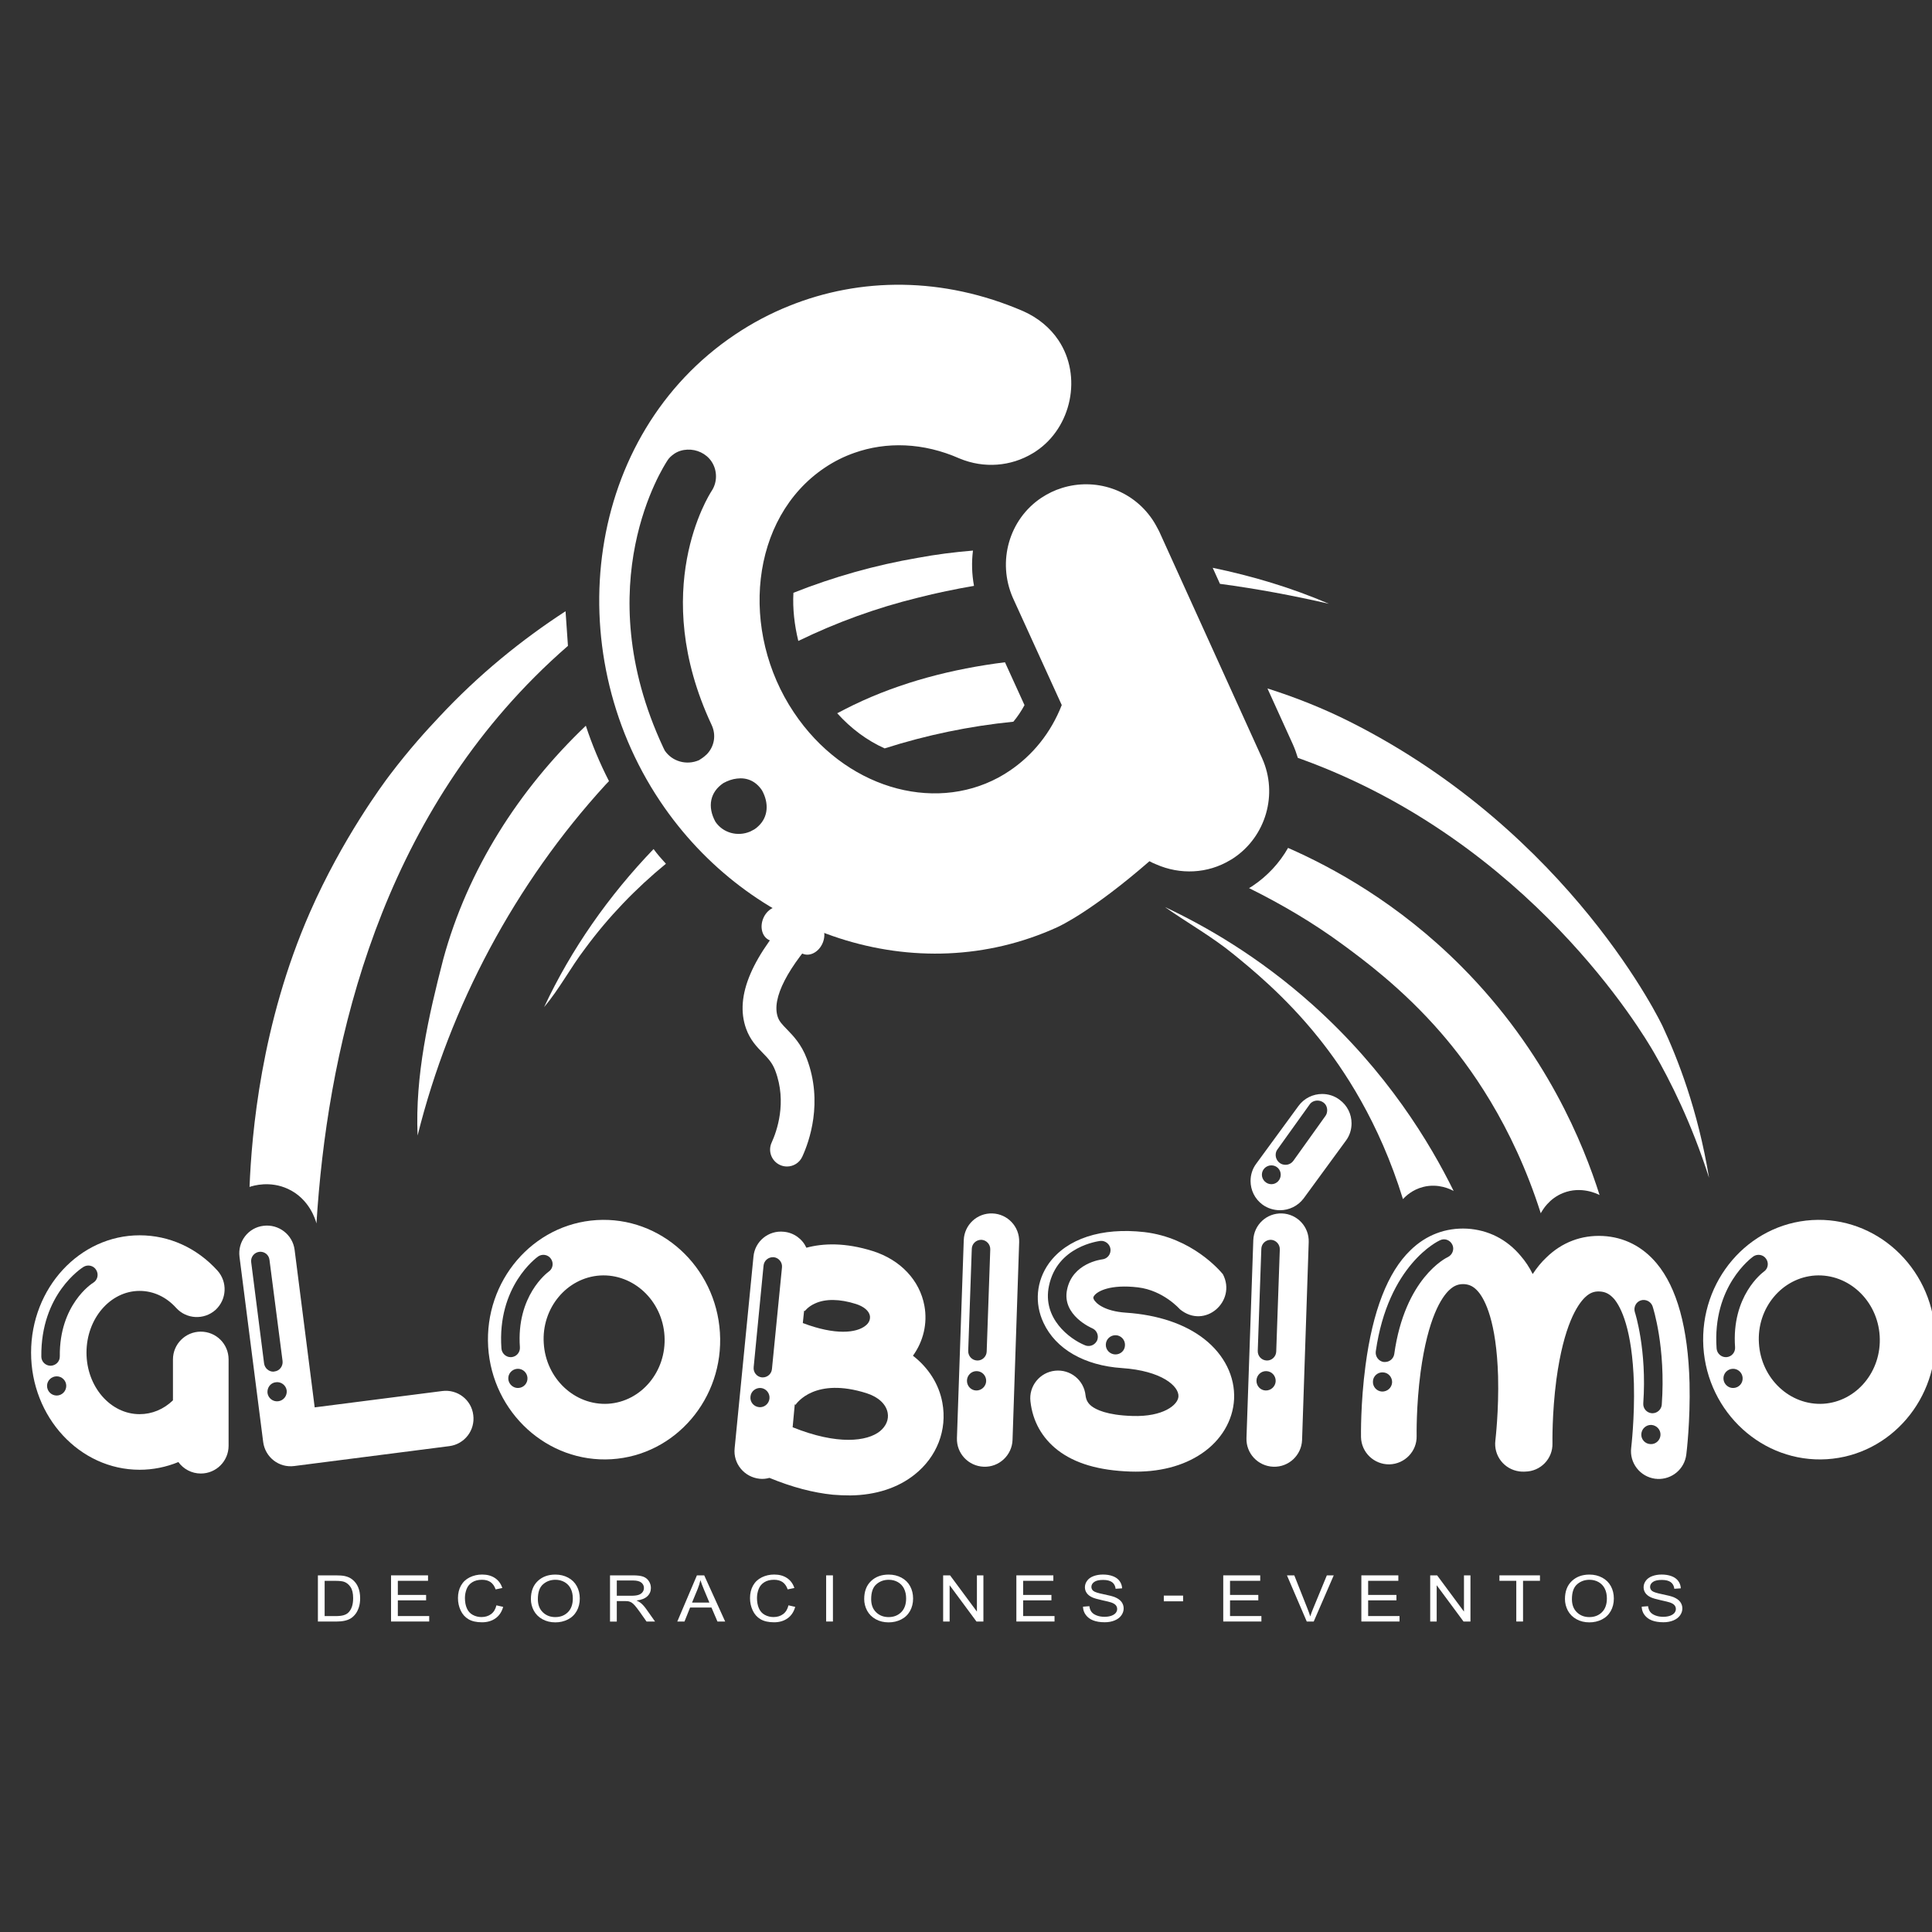 <?xml version="1.0" encoding="utf-8"?>
<!-- Generator: Adobe Illustrator 27.8.0, SVG Export Plug-In . SVG Version: 6.00 Build 0)  -->
<svg version="1.1" id="Layer_1" xmlns="http://www.w3.org/2000/svg" xmlns:xlink="http://www.w3.org/1999/xlink" x="0px" y="0px"
	 viewBox="0 0 524 524" style="enable-background:new 0 0 524 524;" xml:space="preserve">
<rect x="0" y="0" width="524" height="524" fill="#333333" stroke="none"/>
<style type="text/css">
	.st0{fill:#FFFFFF;}
</style>
<g>
	<g>
		<g>
			<path class="st0" d="M331.77,439.79v-12.52h10.03v1.48h-8.19v3.83h7.67v1.47h-7.67v4.26h8.51v1.48H331.77z"/>
		</g>
		<g>
			<path class="st0" d="M354.42,439.79l-5.37-12.52h1.99l3.6,9.09c0.29,0.73,0.53,1.41,0.73,2.05c0.21-0.68,0.46-1.37,0.75-2.05
				l3.75-9.09h1.87l-5.43,12.52H354.42z"/>
		</g>
		<g>
			<path class="st0" d="M369.23,439.79v-12.52h10.03v1.48h-8.19v3.83h7.67v1.47h-7.67v4.26h8.51v1.48H369.23z"/>
		</g>
		<g>
			<path class="st0" d="M387.9,439.79v-12.52h1.88l7.28,9.83v-9.83h1.76v12.52h-1.88l-7.28-9.84v9.84H387.9z"/>
		</g>
		<g>
			<path class="st0" d="M411.25,439.79v-11.04h-4.57v-1.48h10.99v1.48h-4.59v11.04H411.25z"/>
		</g>
		<g>
			<path class="st0" d="M424.45,433.7c0-2.08,0.62-3.71,1.85-4.88c1.24-1.18,2.83-1.76,4.79-1.76c1.28,0,2.43,0.28,3.46,0.83
				c1.03,0.55,1.81,1.32,2.35,2.31c0.54,0.99,0.81,2.11,0.81,3.36c0,1.27-0.28,2.41-0.85,3.41c-0.57,1-1.37,1.76-2.41,2.28
				c-1.04,0.52-2.16,0.77-3.37,0.77c-1.31,0-2.47-0.28-3.5-0.85c-1.03-0.57-1.81-1.35-2.34-2.33
				C424.72,435.84,424.45,434.8,424.45,433.7z M426.34,433.73c0,1.51,0.45,2.7,1.35,3.56c0.9,0.87,2.03,1.3,3.38,1.3
				c1.38,0,2.52-0.44,3.41-1.32c0.89-0.88,1.34-2.12,1.34-3.73c0-1.02-0.19-1.91-0.57-2.67c-0.38-0.76-0.94-1.35-1.67-1.77
				c-0.73-0.42-1.56-0.63-2.47-0.63c-1.3,0-2.42,0.4-3.35,1.21C426.81,430.5,426.34,431.84,426.34,433.73z"/>
		</g>
		<g>
			<path class="st0" d="M445.26,435.77l1.73-0.14c0.08,0.63,0.27,1.14,0.57,1.54c0.3,0.4,0.77,0.73,1.4,0.97
				c0.63,0.25,1.34,0.37,2.13,0.37c0.7,0,1.32-0.09,1.85-0.28c0.54-0.19,0.93-0.45,1.2-0.77c0.26-0.33,0.39-0.68,0.39-1.07
				c0-0.39-0.13-0.74-0.38-1.03c-0.25-0.29-0.67-0.54-1.25-0.74c-0.37-0.13-1.2-0.33-2.47-0.61c-1.27-0.28-2.17-0.54-2.68-0.78
				c-0.66-0.31-1.16-0.7-1.48-1.17c-0.32-0.46-0.49-0.98-0.49-1.56c0-0.63,0.2-1.22,0.6-1.77c0.4-0.55,0.98-0.97,1.74-1.25
				c0.76-0.28,1.61-0.43,2.54-0.43c1.03,0,1.93,0.15,2.72,0.45c0.79,0.3,1.39,0.74,1.81,1.32c0.42,0.58,0.65,1.24,0.68,1.97
				l-1.76,0.12c-0.09-0.79-0.42-1.39-0.96-1.79c-0.55-0.4-1.35-0.61-2.42-0.61c-1.11,0-1.92,0.18-2.43,0.55
				c-0.51,0.37-0.76,0.81-0.76,1.33c0,0.45,0.18,0.82,0.54,1.11c0.35,0.29,1.27,0.59,2.77,0.89c1.49,0.3,2.51,0.57,3.07,0.8
				c0.81,0.34,1.4,0.76,1.79,1.28c0.38,0.52,0.58,1.11,0.58,1.78c0,0.67-0.21,1.29-0.63,1.88c-0.42,0.59-1.03,1.05-1.82,1.37
				c-0.79,0.33-1.68,0.49-2.67,0.49c-1.25,0-2.31-0.17-3.15-0.5c-0.85-0.33-1.51-0.83-2-1.49
				C445.54,437.36,445.29,436.61,445.26,435.77z"/>
		</g>
		<g>
			<path class="st0" d="M315.65,434.31v-1.55h5.23v1.55H315.65z"/>
		</g>
		<g>
			<path class="st0" d="M86.22,439.79v-12.52H91c1.08,0,1.9,0.06,2.47,0.18c0.79,0.17,1.47,0.46,2.03,0.9
				c0.73,0.56,1.28,1.27,1.64,2.14c0.36,0.87,0.54,1.86,0.54,2.98c0,0.95-0.12,1.79-0.37,2.53c-0.25,0.73-0.56,1.34-0.95,1.82
				c-0.38,0.48-0.81,0.86-1.26,1.14c-0.46,0.28-1.01,0.49-1.66,0.63c-0.65,0.14-1.39,0.21-2.23,0.21H86.22z M88.05,438.32h2.96
				c0.91,0,1.63-0.08,2.15-0.23c0.52-0.15,0.93-0.37,1.24-0.65c0.44-0.39,0.77-0.92,1.02-1.58c0.24-0.66,0.36-1.47,0.36-2.41
				c0-1.31-0.24-2.32-0.71-3.02c-0.48-0.7-1.05-1.17-1.74-1.41c-0.49-0.17-1.28-0.26-2.37-0.26h-2.91V438.32z"/>
		</g>
		<g>
			<path class="st0" d="M106.06,439.79v-12.52h10.03v1.48h-8.19v3.83h7.67v1.47h-7.67v4.26h8.51v1.48H106.06z"/>
		</g>
		<g>
			<path class="st0" d="M134.64,435.4l1.83,0.42c-0.38,1.36-1.08,2.4-2.08,3.11c-1,0.71-2.22,1.07-3.66,1.07
				c-1.49,0-2.71-0.27-3.65-0.82c-0.94-0.55-1.65-1.34-2.14-2.39c-0.49-1.04-0.73-2.16-0.73-3.36c0-1.3,0.28-2.44,0.83-3.41
				c0.55-0.97,1.34-1.71,2.36-2.21s2.14-0.76,3.36-0.76c1.39,0,2.55,0.32,3.5,0.96c0.95,0.64,1.6,1.53,1.98,2.69l-1.81,0.38
				c-0.32-0.91-0.79-1.57-1.4-1.99c-0.61-0.42-1.38-0.62-2.31-0.62c-1.07,0-1.96,0.23-2.67,0.69c-0.72,0.46-1.22,1.08-1.51,1.86
				c-0.29,0.78-0.44,1.58-0.44,2.4c0,1.06,0.17,1.99,0.52,2.79c0.34,0.79,0.88,1.39,1.6,1.78s1.51,0.59,2.36,0.59
				c1.03,0,1.9-0.27,2.61-0.8C133.91,437.25,134.39,436.46,134.64,435.4z"/>
		</g>
		<g>
			<path class="st0" d="M143.99,433.7c0-2.08,0.62-3.71,1.85-4.88c1.24-1.18,2.83-1.76,4.79-1.76c1.28,0,2.43,0.28,3.46,0.83
				c1.03,0.55,1.81,1.32,2.35,2.31c0.54,0.99,0.81,2.11,0.81,3.36c0,1.27-0.28,2.41-0.85,3.41c-0.57,1-1.37,1.76-2.41,2.28
				c-1.04,0.52-2.16,0.77-3.37,0.77c-1.31,0-2.47-0.28-3.5-0.85c-1.03-0.57-1.81-1.35-2.34-2.33
				C144.25,435.84,143.99,434.8,143.99,433.7z M145.88,433.73c0,1.51,0.45,2.7,1.35,3.56c0.9,0.87,2.03,1.3,3.38,1.3
				c1.38,0,2.52-0.44,3.41-1.32c0.89-0.88,1.34-2.12,1.34-3.73c0-1.02-0.19-1.91-0.57-2.67c-0.38-0.76-0.94-1.35-1.67-1.77
				c-0.73-0.42-1.56-0.63-2.47-0.63c-1.3,0-2.42,0.4-3.35,1.21C146.35,430.5,145.88,431.84,145.88,433.73z"/>
		</g>
		<g>
			<path class="st0" d="M165.45,439.79v-12.52h6.15c1.24,0,2.18,0.11,2.82,0.34c0.64,0.23,1.16,0.62,1.54,1.19
				c0.38,0.57,0.58,1.2,0.58,1.89c0,0.89-0.32,1.64-0.96,2.25c-0.64,0.61-1.62,1-2.95,1.16c0.49,0.21,0.85,0.42,1.11,0.62
				c0.54,0.44,1.04,1,1.52,1.67l2.41,3.41h-2.31l-1.83-2.6c-0.54-0.75-0.98-1.33-1.32-1.72c-0.35-0.4-0.66-0.68-0.93-0.84
				c-0.27-0.16-0.55-0.27-0.84-0.33c-0.21-0.04-0.55-0.06-1.02-0.06h-2.13v5.56H165.45z M167.29,432.8h3.94
				c0.84,0,1.49-0.08,1.97-0.24c0.47-0.16,0.83-0.41,1.08-0.75c0.25-0.34,0.37-0.72,0.37-1.12c0-0.59-0.24-1.08-0.71-1.46
				s-1.23-0.57-2.26-0.57h-4.39V432.8z"/>
		</g>
		<g>
			<path class="st0" d="M183.7,439.79l5.32-12.52H191l5.68,12.52h-2.09l-1.62-3.79h-5.8l-1.52,3.79H183.7z M187.7,434.65h4.7
				l-1.45-3.47c-0.44-1.05-0.77-1.92-0.98-2.6c-0.18,0.8-0.43,1.6-0.75,2.39L187.7,434.65z"/>
		</g>
		<g>
			<path class="st0" d="M213.85,435.4l1.83,0.42c-0.38,1.36-1.08,2.4-2.08,3.11c-1,0.71-2.22,1.07-3.66,1.07
				c-1.49,0-2.71-0.27-3.65-0.82c-0.94-0.55-1.65-1.34-2.14-2.39c-0.49-1.04-0.73-2.16-0.73-3.36c0-1.3,0.28-2.44,0.83-3.41
				s1.34-1.71,2.36-2.21s2.14-0.76,3.36-0.76c1.39,0,2.55,0.32,3.5,0.96c0.95,0.64,1.6,1.53,1.98,2.69l-1.81,0.38
				c-0.32-0.91-0.79-1.57-1.4-1.99c-0.61-0.42-1.38-0.62-2.31-0.62c-1.07,0-1.96,0.23-2.67,0.69c-0.72,0.46-1.22,1.08-1.51,1.86
				s-0.44,1.58-0.44,2.4c0,1.06,0.17,1.99,0.52,2.79c0.34,0.79,0.88,1.39,1.6,1.78s1.51,0.59,2.36,0.59c1.03,0,1.9-0.27,2.61-0.8
				C213.11,437.25,213.6,436.46,213.85,435.4z"/>
		</g>
		<g>
			<path class="st0" d="M224.07,439.79v-12.52h1.84v12.52H224.07z"/>
		</g>
		<g>
			<path class="st0" d="M234.39,433.7c0-2.08,0.62-3.71,1.85-4.88c1.24-1.18,2.83-1.76,4.79-1.76c1.28,0,2.43,0.28,3.46,0.83
				c1.03,0.55,1.81,1.32,2.35,2.31c0.54,0.99,0.81,2.11,0.81,3.36c0,1.27-0.28,2.41-0.85,3.41c-0.57,1-1.37,1.76-2.41,2.28
				c-1.04,0.52-2.16,0.77-3.37,0.77c-1.31,0-2.47-0.28-3.5-0.85c-1.03-0.57-1.81-1.35-2.34-2.33
				C234.65,435.84,234.39,434.8,234.39,433.7z M236.28,433.73c0,1.51,0.45,2.7,1.35,3.56c0.9,0.87,2.03,1.3,3.38,1.3
				c1.38,0,2.52-0.44,3.41-1.32c0.89-0.88,1.34-2.12,1.34-3.73c0-1.02-0.19-1.91-0.57-2.67c-0.38-0.76-0.94-1.35-1.67-1.77
				c-0.73-0.42-1.56-0.63-2.47-0.63c-1.3,0-2.42,0.4-3.35,1.21C236.75,430.5,236.28,431.84,236.28,433.73z"/>
		</g>
		<g>
			<path class="st0" d="M255.8,439.79v-12.52h1.88l7.28,9.83v-9.83h1.76v12.52h-1.88l-7.28-9.84v9.84H255.8z"/>
		</g>
		<g>
			<path class="st0" d="M275.66,439.79v-12.52h10.03v1.48h-8.19v3.83h7.67v1.47h-7.67v4.26h8.51v1.48H275.66z"/>
		</g>
		<g>
			<path class="st0" d="M293.73,435.77l1.73-0.14c0.08,0.63,0.27,1.14,0.57,1.54c0.3,0.4,0.77,0.73,1.4,0.97
				c0.63,0.25,1.34,0.37,2.13,0.37c0.7,0,1.32-0.09,1.85-0.28c0.54-0.19,0.93-0.45,1.2-0.77c0.26-0.33,0.39-0.68,0.39-1.07
				c0-0.39-0.13-0.74-0.38-1.03c-0.25-0.29-0.67-0.54-1.25-0.74c-0.37-0.13-1.19-0.33-2.47-0.61c-1.27-0.28-2.17-0.54-2.68-0.78
				c-0.66-0.31-1.16-0.7-1.48-1.17c-0.32-0.46-0.49-0.98-0.49-1.56c0-0.63,0.2-1.22,0.6-1.77c0.4-0.55,0.98-0.97,1.74-1.25
				c0.76-0.28,1.61-0.43,2.54-0.43c1.03,0,1.93,0.15,2.72,0.45c0.79,0.3,1.39,0.74,1.81,1.32c0.42,0.58,0.65,1.24,0.68,1.97
				l-1.76,0.12c-0.09-0.79-0.42-1.39-0.96-1.79c-0.55-0.4-1.35-0.61-2.42-0.61c-1.11,0-1.92,0.18-2.43,0.55
				c-0.51,0.37-0.76,0.81-0.76,1.33c0,0.45,0.18,0.82,0.54,1.11c0.35,0.29,1.27,0.59,2.77,0.89c1.49,0.3,2.51,0.57,3.07,0.8
				c0.81,0.34,1.4,0.76,1.79,1.28c0.38,0.52,0.58,1.11,0.58,1.78c0,0.67-0.21,1.29-0.63,1.88c-0.42,0.59-1.03,1.05-1.82,1.37
				c-0.79,0.33-1.68,0.49-2.67,0.49c-1.25,0-2.31-0.17-3.15-0.5c-0.85-0.33-1.51-0.83-2-1.49
				C294.01,437.36,293.75,436.61,293.73,435.77z"/>
		</g>
	</g>
	<g>
		<path class="st0" d="M62,368.71v23.4c0,4.18-3.36,7.54-7.54,7.54c-2.48,0-4.72-1.22-6.08-3.11c-3.31,1.36-6.86,2.09-10.51,2.09
			c-16.25,0-29.44-14.26-29.44-31.77c0-17.56,13.19-31.82,29.44-31.82c8.03,0,15.52,3.41,21.12,9.58c2.77,3.11,2.53,7.83-0.54,10.66
			c-3.11,2.77-7.88,2.53-10.66-0.54c-2.72-3.02-6.23-4.62-9.93-4.62c-7.93,0-14.4,7.49-14.4,16.74c0,9.2,6.47,16.69,14.4,16.69
			c3.36,0,6.52-1.31,9.05-3.75v-11.09c0-4.18,3.41-7.54,7.54-7.54C58.64,361.17,62,364.53,62,368.71z M25.31,347.89
			c1.17-0.73,1.51-2.29,0.78-3.45c-0.68-1.17-2.24-1.56-3.45-0.83c-0.44,0.29-11.63,7.35-11.43,24.33c0,1.36,1.12,2.48,2.53,2.48
			c1.41-0.05,2.53-1.17,2.48-2.58C16.07,353.87,24.88,348.13,25.31,347.89z M17.97,375.87c0-1.41-1.17-2.58-2.58-2.58
			c-1.46,0-2.63,1.17-2.63,2.58c0,1.46,1.17,2.63,2.63,2.63C16.8,378.49,17.97,377.33,17.97,375.87z"/>
	</g>
	<g>
		<path class="st0" d="M128.36,383.8c0.54,4.14-2.38,7.88-6.47,8.42l-42.09,5.4c-4.14,0.54-7.88-2.38-8.42-6.52l-6.42-50.21
			c-0.54-4.14,2.38-7.93,6.47-8.42c4.14-0.54,7.93,2.38,8.47,6.47l5.45,42.77l34.59-4.43C124.08,376.74,127.88,379.66,128.36,383.8z
			 M74.11,372.02c0.15,0,0.24-0.05,0.34-0.05c1.36-0.15,2.34-1.41,2.19-2.82l-3.55-27.44c-0.15-1.41-1.41-2.34-2.77-2.19
			c-1.41,0.19-2.38,1.46-2.19,2.82l3.5,27.49C71.83,371.1,72.9,372.02,74.11,372.02z M77.76,377.13c-0.19-1.41-1.51-2.43-2.92-2.24
			c-1.46,0.15-2.43,1.46-2.29,2.92c0.19,1.41,1.51,2.43,2.92,2.24C76.94,379.86,77.91,378.54,77.76,377.13z"/>
	</g>
	<g>
		<path class="st0" d="M195.26,361.42c1.12,17.86-12.07,33.28-29.39,34.35c-17.32,1.07-32.35-12.6-33.47-30.46
			c-1.07-17.9,12.11-33.33,29.44-34.4C179.16,329.84,194.14,343.51,195.26,361.42z M148.85,344.87c1.12-0.78,1.36-2.34,0.58-3.45
			c-0.78-1.17-2.38-1.41-3.5-0.63c-0.44,0.34-11.14,8.08-9.93,24.96c0.1,1.31,1.22,2.34,2.48,2.34c0.1,0,0.15,0,0.19,0
			c1.41-0.1,2.43-1.31,2.34-2.68C139.99,351.44,148.46,345.16,148.85,344.87z M143.06,373.68c-0.1-1.41-1.31-2.53-2.77-2.43
			c-1.41,0.1-2.53,1.31-2.43,2.77c0.1,1.41,1.36,2.53,2.77,2.43C142.08,376.35,143.15,375.14,143.06,373.68z M180.23,362.34
			c-0.58-9.58-8.42-16.93-17.47-16.4c-9,0.58-15.91,8.81-15.28,18.39c0.58,9.58,8.42,16.93,17.47,16.4
			C173.95,380.15,180.81,371.92,180.23,362.34z"/>
	</g>
	<g>
		<path class="st0" d="M255.59,380.44c1.36,7.4-1.46,14.69-7.54,19.51c-4.52,3.6-10.51,5.55-17.37,5.64c-1.56,0-3.11-0.05-4.77-0.19
			c-5.35-0.54-11.09-2.04-17.22-4.57c-0.83,0.24-1.75,0.34-2.68,0.24c-4.14-0.44-7.2-4.09-6.76-8.27l5.11-52.01
			c0.39-4.14,4.09-7.15,8.22-6.71c2.77,0.24,5.06,1.99,6.13,4.33c4.52-1.22,10.51-1.46,18.05,0.92c7.49,2.38,12.7,7.93,13.96,14.84
			c0.88,4.77-0.29,9.63-3.11,13.53C251.8,370.95,254.67,375.38,255.59,380.44z M206.36,376.45c-1.41-0.1-2.72,0.92-2.82,2.38
			c-0.15,1.41,0.88,2.68,2.34,2.82c1.41,0.15,2.68-0.92,2.82-2.34C208.84,377.91,207.82,376.6,206.36,376.45z M209.86,340.98
			c-1.41-0.1-2.63,0.88-2.77,2.29l-2.68,27.54c-0.15,1.41,0.88,2.63,2.24,2.77c0.1,0,0.15,0,0.24,0c1.26,0,2.38-0.97,2.48-2.29
			l2.72-27.54C212.24,342.39,211.22,341.13,209.86,340.98z M240.75,383.16c-0.44-2.34-2.53-4.28-5.74-5.3
			c-13.87-4.38-18.83,2.53-19.36,3.31c0.1-0.1,0.1-0.15,0.1-0.15l-0.19-0.15l-0.58,6.23c12.21,4.91,20.24,3.84,23.69,1.07
			C240.32,386.81,241.1,385.01,240.75,383.16z M217.74,358.84c8.86,3.36,14.55,2.68,16.98,0.73c0.97-0.73,1.36-1.7,1.22-2.68
			c-0.24-1.36-1.65-2.53-3.75-3.21c-4.43-1.41-8.32-1.46-11.14-0.15c-1.99,0.88-2.87,2.19-2.92,2.24c0.1-0.1,0.15-0.19,0.15-0.19
			l-0.19-0.1L217.74,358.84z"/>
	</g>
	<g>
		<path class="st0" d="M276.42,336.89l-1.8,53.67c-0.15,4.14-3.65,7.4-7.78,7.25c-4.18-0.15-7.44-3.6-7.3-7.78l1.85-53.67
			c0.15-4.14,3.6-7.4,7.78-7.25C273.3,329.26,276.56,332.71,276.42,336.89z M267.47,374.6c0.05-1.46-1.07-2.68-2.53-2.72
			c-1.46-0.05-2.63,1.12-2.68,2.53c-0.05,1.46,1.07,2.68,2.48,2.72C266.2,377.18,267.42,376.01,267.47,374.6z M268.58,338.89
			c0.05-1.41-1.07-2.58-2.43-2.63c-1.41,0-2.53,1.07-2.58,2.43l-0.97,27.68c-0.05,1.41,1.02,2.58,2.43,2.63c0.05,0,0.05,0,0.1,0
			c1.31,0,2.43-1.07,2.48-2.43L268.58,338.89z"/>
	</g>
	<g>
		<path class="st0" d="M334.71,379.47c-0.29,5.79-3.5,11.19-8.76,14.74c-5.06,3.45-11.73,5.16-19.32,4.91
			c-8.61-0.29-15.08-2.19-19.8-5.84c-4.23-3.31-6.76-7.83-7.35-13.19c-0.49-4.14,2.53-7.88,6.67-8.32c4.14-0.44,7.83,2.53,8.27,6.67
			c0.15,1.26,0.63,2.14,1.61,2.92c1.17,0.92,4.18,2.48,11.09,2.68c8.37,0.29,12.41-3.02,12.5-5.3c0.15-2.77-4.52-6.96-15.33-7.69
			c-10.17-0.68-17.95-5.16-21.26-12.26c-2.53-5.35-1.95-11.39,1.46-16.15c4.87-6.71,14.26-9.78,25.88-8.47
			c12.89,1.51,20.48,10.41,21.31,11.43c3.8,7.3-4.91,15.08-11.68,9.49l0.05,0.05c-0.05-0.05-4.48-5.16-11.43-5.98
			c-7.44-0.88-11,1.02-11.87,2.29c-0.24,0.34-0.29,0.54-0.1,0.92c0.54,1.17,3.02,3.26,8.66,3.65c8.76,0.58,16.1,3.07,21.31,7.15
			C332.08,367.45,335,373.38,334.71,379.47z M296.22,360.25c-0.1-0.05-8.27-3.5-6.81-10.46c1.46-7.2,9.2-8.17,9.54-8.22
			c1.41-0.15,2.38-1.41,2.24-2.77c-0.15-1.36-1.41-2.38-2.77-2.24c-0.49,0.1-11.68,1.41-13.92,12.21c-1.85,8.81,5.6,14.4,9.78,16.1
			c0.34,0.15,0.63,0.19,0.97,0.19c0.97,0,1.9-0.58,2.34-1.56C298.07,362.24,297.49,360.78,296.22,360.25z M305.12,364.82
			c0.05-1.41-1.07-2.63-2.48-2.68c-1.46-0.05-2.68,1.07-2.72,2.53c-0.05,1.46,1.12,2.63,2.53,2.68
			C303.91,367.4,305.12,366.28,305.12,364.82z"/>
	</g>
	<g>
		<path class="st0" d="M354.95,336.89l-1.8,53.67c-0.15,4.14-3.65,7.4-7.78,7.25c-4.18-0.15-7.44-3.6-7.3-7.78l1.85-53.67
			c0.15-4.14,3.6-7.4,7.78-7.25C351.83,329.26,355.09,332.71,354.95,336.89z M342.44,326.73c-2.14-1.56-3.26-3.99-3.26-6.42
			c0-1.65,0.49-3.31,1.56-4.72l11.43-15.62c1.56-2.14,3.99-3.26,6.42-3.26c1.65,0,3.31,0.49,4.72,1.56
			c2.14,1.56,3.26,3.94,3.26,6.42c0,1.65-0.49,3.31-1.56,4.72l-11.43,15.62c-1.56,2.09-3.99,3.21-6.42,3.21
			C345.51,328.23,343.85,327.75,342.44,326.73z M342.44,326.73c-2.14-1.56-3.26-3.99-3.26-6.42c0-1.65,0.49-3.31,1.56-4.72
			l11.43-15.62c1.56-2.14,3.99-3.26,6.42-3.26c1.65,0,3.31,0.49,4.72,1.56c2.14,1.56,3.26,3.94,3.26,6.42
			c0,1.65-0.49,3.31-1.56,4.72l-11.43,15.62c-1.56,2.09-3.99,3.21-6.42,3.21C345.51,328.23,343.85,327.75,342.44,326.73z
			 M345.99,374.6c0.05-1.46-1.07-2.68-2.53-2.72c-1.46-0.05-2.63,1.12-2.68,2.53c-0.05,1.46,1.07,2.68,2.48,2.72
			C344.73,377.18,345.94,376.01,345.99,374.6z M347.11,338.89c0.05-1.41-1.07-2.58-2.43-2.63c-1.41,0-2.53,1.07-2.58,2.43
			l-0.97,27.68c-0.05,1.41,1.02,2.58,2.43,2.63c0.05,0,0.05,0,0.1,0c1.31,0,2.43-1.07,2.48-2.43L347.11,338.89z M347.36,318.6
			c0-1.41-1.12-2.53-2.53-2.53s-2.58,1.12-2.58,2.53c0,1.41,1.17,2.58,2.58,2.58S347.36,320.01,347.36,318.6z M347.36,318.6
			c0-1.41-1.12-2.53-2.53-2.53s-2.58,1.12-2.58,2.53c0,1.41,1.17,2.58,2.58,2.58S347.36,320.01,347.36,318.6z M350.81,314.8
			l8.66-12.11c0.34-0.44,0.49-1.02,0.49-1.56c0-0.83-0.34-1.65-1.07-2.14c-0.49-0.34-1.02-0.49-1.56-0.49
			c-0.83,0-1.65,0.34-2.14,1.07l-8.71,12.16c-0.34,0.44-0.49,0.97-0.49,1.51c0,0.83,0.39,1.65,1.12,2.19
			c0.44,0.34,1.02,0.49,1.56,0.49C349.5,315.92,350.28,315.53,350.81,314.8z M350.81,314.8l8.66-12.11
			c0.34-0.44,0.49-1.02,0.49-1.56c0-0.83-0.34-1.65-1.07-2.14c-0.49-0.34-1.02-0.49-1.56-0.49c-0.83,0-1.65,0.34-2.14,1.07
			l-8.71,12.16c-0.34,0.44-0.49,0.97-0.49,1.51c0,0.83,0.39,1.65,1.12,2.19c0.44,0.34,1.02,0.49,1.56,0.49
			C349.5,315.92,350.28,315.53,350.81,314.8z"/>
	</g>
	<g>
		<path class="st0" d="M458.24,375.09c0.24,10.41-0.83,19.07-0.88,19.41c-0.49,3.99-3.94,6.81-7.88,6.62
			c-0.15-0.05-0.34-0.05-0.54-0.05c-4.14-0.54-7.05-4.33-6.52-8.42c0-0.1,0.97-8.08,0.73-17.37c-0.44-14.89-3.55-20.78-5.35-22.96
			c-1.17-1.31-2.29-1.95-3.89-2.04c-1.56-0.1-2.77,0.39-4.04,1.61c-2.04,1.99-5.74,7.49-7.74,22.23c-1.22,9.2-1.07,17.27-1.07,17.37
			c0.1,4.14-3.21,7.59-7.4,7.64c-0.24,0.05-0.54,0-0.83,0c-0.05,0-0.1,0-0.19,0c-0.15,0-0.34-0.05-0.54-0.05
			c-4.14-0.54-7.05-4.28-6.52-8.42c0-0.1,0.97-8.08,0.73-17.37c-0.44-14.89-3.55-20.78-5.35-22.92c-1.17-1.36-2.29-1.99-3.89-2.09
			c-1.56-0.05-2.77,0.44-4.04,1.65c-2.04,1.95-5.74,7.44-7.74,22.23c-1.22,9.2-1.07,17.22-1.07,17.32c0.1,4.14-3.21,7.59-7.4,7.69
			c-4.14,0.05-7.59-3.21-7.69-7.4c0-0.34-0.15-9.1,1.22-19.41c1.95-14.79,6.03-25.35,12.21-31.28c4.23-4.14,9.54-6.13,15.33-5.84
			c5.74,0.34,10.8,2.87,14.6,7.44c1.22,1.41,2.29,3.02,3.21,4.87c1.12-1.7,2.34-3.21,3.7-4.48c4.23-4.14,9.54-6.13,15.33-5.84
			c5.74,0.29,10.8,2.87,14.6,7.44C454.83,349.25,457.85,360.15,458.24,375.09z M375.09,372.22c-1.41-0.1-2.68,1.02-2.72,2.43
			c-0.1,1.46,1.02,2.68,2.43,2.77c1.46,0.05,2.68-1.02,2.77-2.48C377.62,373.53,376.55,372.27,375.09,372.22z M393.92,337.62
			c-0.58-1.26-2.04-1.85-3.31-1.26c-0.58,0.24-14.11,6.67-17.47,30.17c-0.19,1.36,0.78,2.68,2.14,2.87c0.15,0,0.24,0,0.39,0
			c1.22,0,2.29-0.92,2.48-2.14c2.87-20.58,14.01-26.08,14.55-26.32C393.92,340.35,394.5,338.84,393.92,337.62z M448.22,354.31
			c-0.44-1.31-1.9-2.04-3.21-1.61s-1.99,1.85-1.61,3.16c0.05,0.1,3.31,10.22,2.29,24.76c-0.1,1.36,0.92,2.58,2.34,2.68
			c0.05,0,0.1,0,0.15,0c1.31,0,2.43-1.02,2.53-2.34C451.82,365.41,448.36,354.75,448.22,354.31z M447.88,386.47
			c-1.41-0.05-2.63,1.02-2.72,2.48c-0.1,1.41,1.02,2.68,2.48,2.72c1.41,0.1,2.63-1.02,2.72-2.43
			C450.45,387.79,449.33,386.57,447.88,386.47z"/>
	</g>
	<g>
		<path class="st0" d="M524.85,361.42c1.12,17.86-12.07,33.28-29.39,34.35c-17.32,1.07-32.35-12.6-33.47-30.46
			c-1.07-17.9,12.11-33.33,29.44-34.4C508.74,329.84,523.73,343.51,524.85,361.42z M478.43,344.87c1.12-0.78,1.36-2.34,0.58-3.45
			c-0.78-1.17-2.38-1.41-3.5-0.63c-0.44,0.34-11.14,8.08-9.93,24.96c0.1,1.31,1.22,2.34,2.48,2.34c0.1,0,0.15,0,0.19,0
			c1.41-0.1,2.43-1.31,2.34-2.68C469.57,351.44,478.04,345.16,478.43,344.87z M472.64,373.68c-0.1-1.41-1.31-2.53-2.77-2.43
			c-1.41,0.1-2.53,1.31-2.43,2.77c0.1,1.41,1.36,2.53,2.77,2.43C471.67,376.35,472.74,375.14,472.64,373.68z M509.81,362.34
			c-0.58-9.58-8.42-16.93-17.47-16.4c-9,0.58-15.91,8.81-15.28,18.39c0.58,9.58,8.42,16.93,17.47,16.4
			C503.54,380.15,510.4,371.92,509.81,362.34z"/>
	</g>
	<g>
		<path class="st0" d="M154.04,175.17c-3.06,2.67-6.08,5.47-9.03,8.43c-43.8,43.9-56.35,103.11-59.18,148.22
			c-0.21-0.81-1.82-6.61-7.7-9.35c-4.9-2.28-9.44-0.89-10.45-0.55c0.58-14.3,3.08-44.18,16.39-74.5
			c8.77-19.98,19.93-34.95,21.57-37.12c5.4-7.14,10.18-12.35,13.3-15.66c10.9-11.73,22.68-21.21,34.45-28.86
			C153.61,168.9,153.82,172.04,154.04,175.17z"/>
	</g>
	<g>
		<g>
			<path class="st0" d="M165.17,211.86c-0.32,0.32-0.6,0.64-0.92,0.96c-24.51,26.8-42.2,59.93-50.99,95.16
				c-0.69-16.22,2.93-32.25,6.96-47.83c6.6-24.28,20.53-46.04,38.67-63.32C160.59,202.01,162.69,207.01,165.17,211.86z"/>
		</g>
		<g>
			<path class="st0" d="M360.43,163.76c-9.71-2.24-19.61-4.08-29.55-5.41l-1.97-4.35C339.72,156.24,350.31,159.41,360.43,163.76z"/>
		</g>
		<g>
			<path class="st0" d="M264.17,158.9c-5.09,0.87-10.17,1.92-15.21,3.21c-11.22,2.75-22.08,6.69-32.44,11.73
				c-1.05-4.31-1.56-8.7-1.33-13.06c10.86-4.31,22.22-7.51,33.72-9.48c4.95-0.92,9.94-1.56,14.98-1.97
				C263.49,152.49,263.58,155.69,264.17,158.9z"/>
		</g>
	</g>
	<g>
		<path class="st0" d="M433.84,324.12c-0.66-0.34-5.01-2.5-9.9-0.55c-3.82,1.53-5.58,4.62-6.05,5.5
			c-7.72-24.29-19.56-40.28-27.05-48.93c-10.5-12.12-21.34-20.03-26.61-23.92c-8.02-5.91-16.59-10.95-25.47-15.35
			c0.37-0.18,0.69-0.41,0.92-0.55c4.12-2.75,7.38-6.32,9.67-10.35c11.93,5.24,29.82,14.88,47.02,32.16
			C419.48,285.35,429.51,310.48,433.84,324.12z"/>
	</g>
	<g>
		<g>
			<path class="st0" d="M394.26,323.02c-0.8-0.44-4.13-2.14-8.25-1.1c-2.94,0.74-4.77,2.51-5.5,3.3
				c-6.49-21.11-16.29-35.49-22.79-43.62c-9.23-11.56-18.85-19.26-23.09-22.73c-5.86-4.81-12.51-8.52-18.69-12.87
				c11.03,5.19,25.44,13.44,39.97,26.43C376.24,290.61,387.89,310.1,394.26,323.02z"/>
		</g>
	</g>
	<g>
		<path class="st0" d="M244.21,154.21"/>
	</g>
	<path class="st0" d="M213.45,316.38c-0.64,0-1.29-0.13-1.91-0.42c-2.3-1.06-3.31-3.78-2.25-6.08c1.37-3,4.23-10.9,0.98-19.5
		c-0.81-2.16-1.96-3.33-3.4-4.81c-1.61-1.65-3.42-3.52-4.52-6.6c-3.14-8.8,1.55-19.71,14.31-33.36c1.73-1.85,4.63-1.94,6.48-0.22
		c1.85,1.73,1.94,4.63,0.21,6.48c-9.78,10.45-14.17,18.98-12.38,24.02c0.41,1.15,1.12,1.91,2.46,3.29c1.74,1.79,3.91,4.02,5.4,7.96
		c4.47,11.84,0.64,22.52-1.23,26.57C216.84,315.39,215.18,316.38,213.45,316.38z"/>
	<g>
		<path class="st0" d="M342.3,205.62l-27.92-61.53c-0.58-1.1-1.08-2.07-1.76-3.09c-5.64-8.42-15.75-11.41-24.57-8.66
			c-0.02,0.02-0.03,0.03-0.05,0.02c-1.94,0.59-3.81,1.5-5.57,2.66c-8.71,5.81-12.04,17.23-7.73,27.1l13.27,29.11
			c-2.96,7.56-7.91,13.65-14.23,17.88c-0.95,0.64-1.94,1.23-2.92,1.77c-0.02,0.02-0.05,0.02-0.06,0.03
			c-17.86,9.59-41.8,2.74-55.45-17.69c-14.7-21.94-12.03-52.71,8.44-66.41c2.47-1.65,5.13-2.99,7.93-3.97
			c8.7-3.09,18.71-2.84,28.54,1.5c6.69,2.79,13.98,2.14,19.79-1.35c0.35-0.2,0.67-0.39,0.99-0.62c9.62-6.43,12.59-20.36,6.07-30.1
			c-2.26-3.38-5.56-6.1-9.52-7.86c-21.85-9.44-44.25-9.21-63.49-1.45c-5.14,2.05-10.04,4.66-14.64,7.74
			c-40.71,27.26-48.08,85.25-20.38,126.62c24.23,36.18,69.55,51.54,107.7,34.17c0.75-0.35,9.4-4.33,25.02-17.91
			c0.59,0.32,1.19,0.62,1.83,0.86c6.46,2.84,13.94,2.56,20.11-1.18c0.31-0.15,0.6-0.35,0.89-0.55
			C343.28,226.91,346.73,215.43,342.3,205.62z M191.57,204.69c-0.34,0.33-0.69,0.62-1.09,0.9l-0.9,0.59
			c-3.43,1.48-7.31,0.32-9.29-2.62l-0.42-0.86c-20.73-44.43,0.2-76.28,1.07-77.68c0.45-0.78,1.17-1.43,1.95-1.96
			c1.06-0.71,2.29-1.06,3.55-1.11c2.5-0.11,5.08,1.04,6.54,3.22c1.59,2.37,1.64,5.61,0,8.03c-0.72,1.14-17.09,26.83,0,63.36
			c1.38,2.89,0.71,6.05-1.38,8.12L191.57,204.69z M205.73,224.03c-0.34,0.33-0.7,0.64-1.13,0.91l-1.1,0.58
			c-3.43,1.48-7.42,0.4-9.47-2.65c-2.23-4.09-1.45-8.05,2.17-10.48c1.22-0.67,2.45-1.09,3.65-1.22c2.66-0.35,5.13,0.63,6.84,3.22
			C208.6,217.88,208.34,221.57,205.73,224.03z"/>
	</g>
	<g>
		<g>
			<path class="st0" d="M180.61,234.27c-8.2,6.73-15.62,14.43-21.95,23.04c-3.89,5.09-6.92,10.9-11.09,15.85
				c7.42-15.85,17.59-30.28,29.69-42.88C178.27,231.66,179.42,232.98,180.61,234.27z"/>
		</g>
		<g>
			<path class="st0" d="M463.53,319.45c-4.81-15.07-10.61-26.45-14.84-33.81c-3.23-5.63-33.88-57.23-95.54-79.68
				c-0.5-0.18-0.91-0.33-1.15-0.41c-0.37-1.24-0.82-2.47-1.37-3.71l-6.87-15.12c7.65,2.43,15.16,5.41,22.36,9.03
				c60.16,30.27,84.8,82.56,84.8,82.56C455.02,287.09,460.49,300.99,463.53,319.45z"/>
		</g>
		<g>
			<path class="st0" d="M277.87,191.25c-0.87,1.6-1.88,3.12-3.02,4.49c-11.87,1.19-23.59,3.62-34.91,7.24
				c-4.72-2.11-9.12-5.36-12.87-9.53c1.47-0.78,2.93-1.51,4.4-2.24c12.92-6.23,26.89-9.8,41.1-11.59L277.87,191.25z"/>
		</g>
	</g>
	<g>
		<path class="st0" d="M217.77,258.7l-9.02-3.67c-1.97-0.8-2.76-3.44-1.76-5.9v0c1-2.46,3.41-3.8,5.38-3l9.02,3.67
			c1.97,0.8,2.76,3.44,1.76,5.9l0,0C222.15,258.15,219.74,259.5,217.77,258.7z"/>
	</g>
</g>
</svg>
